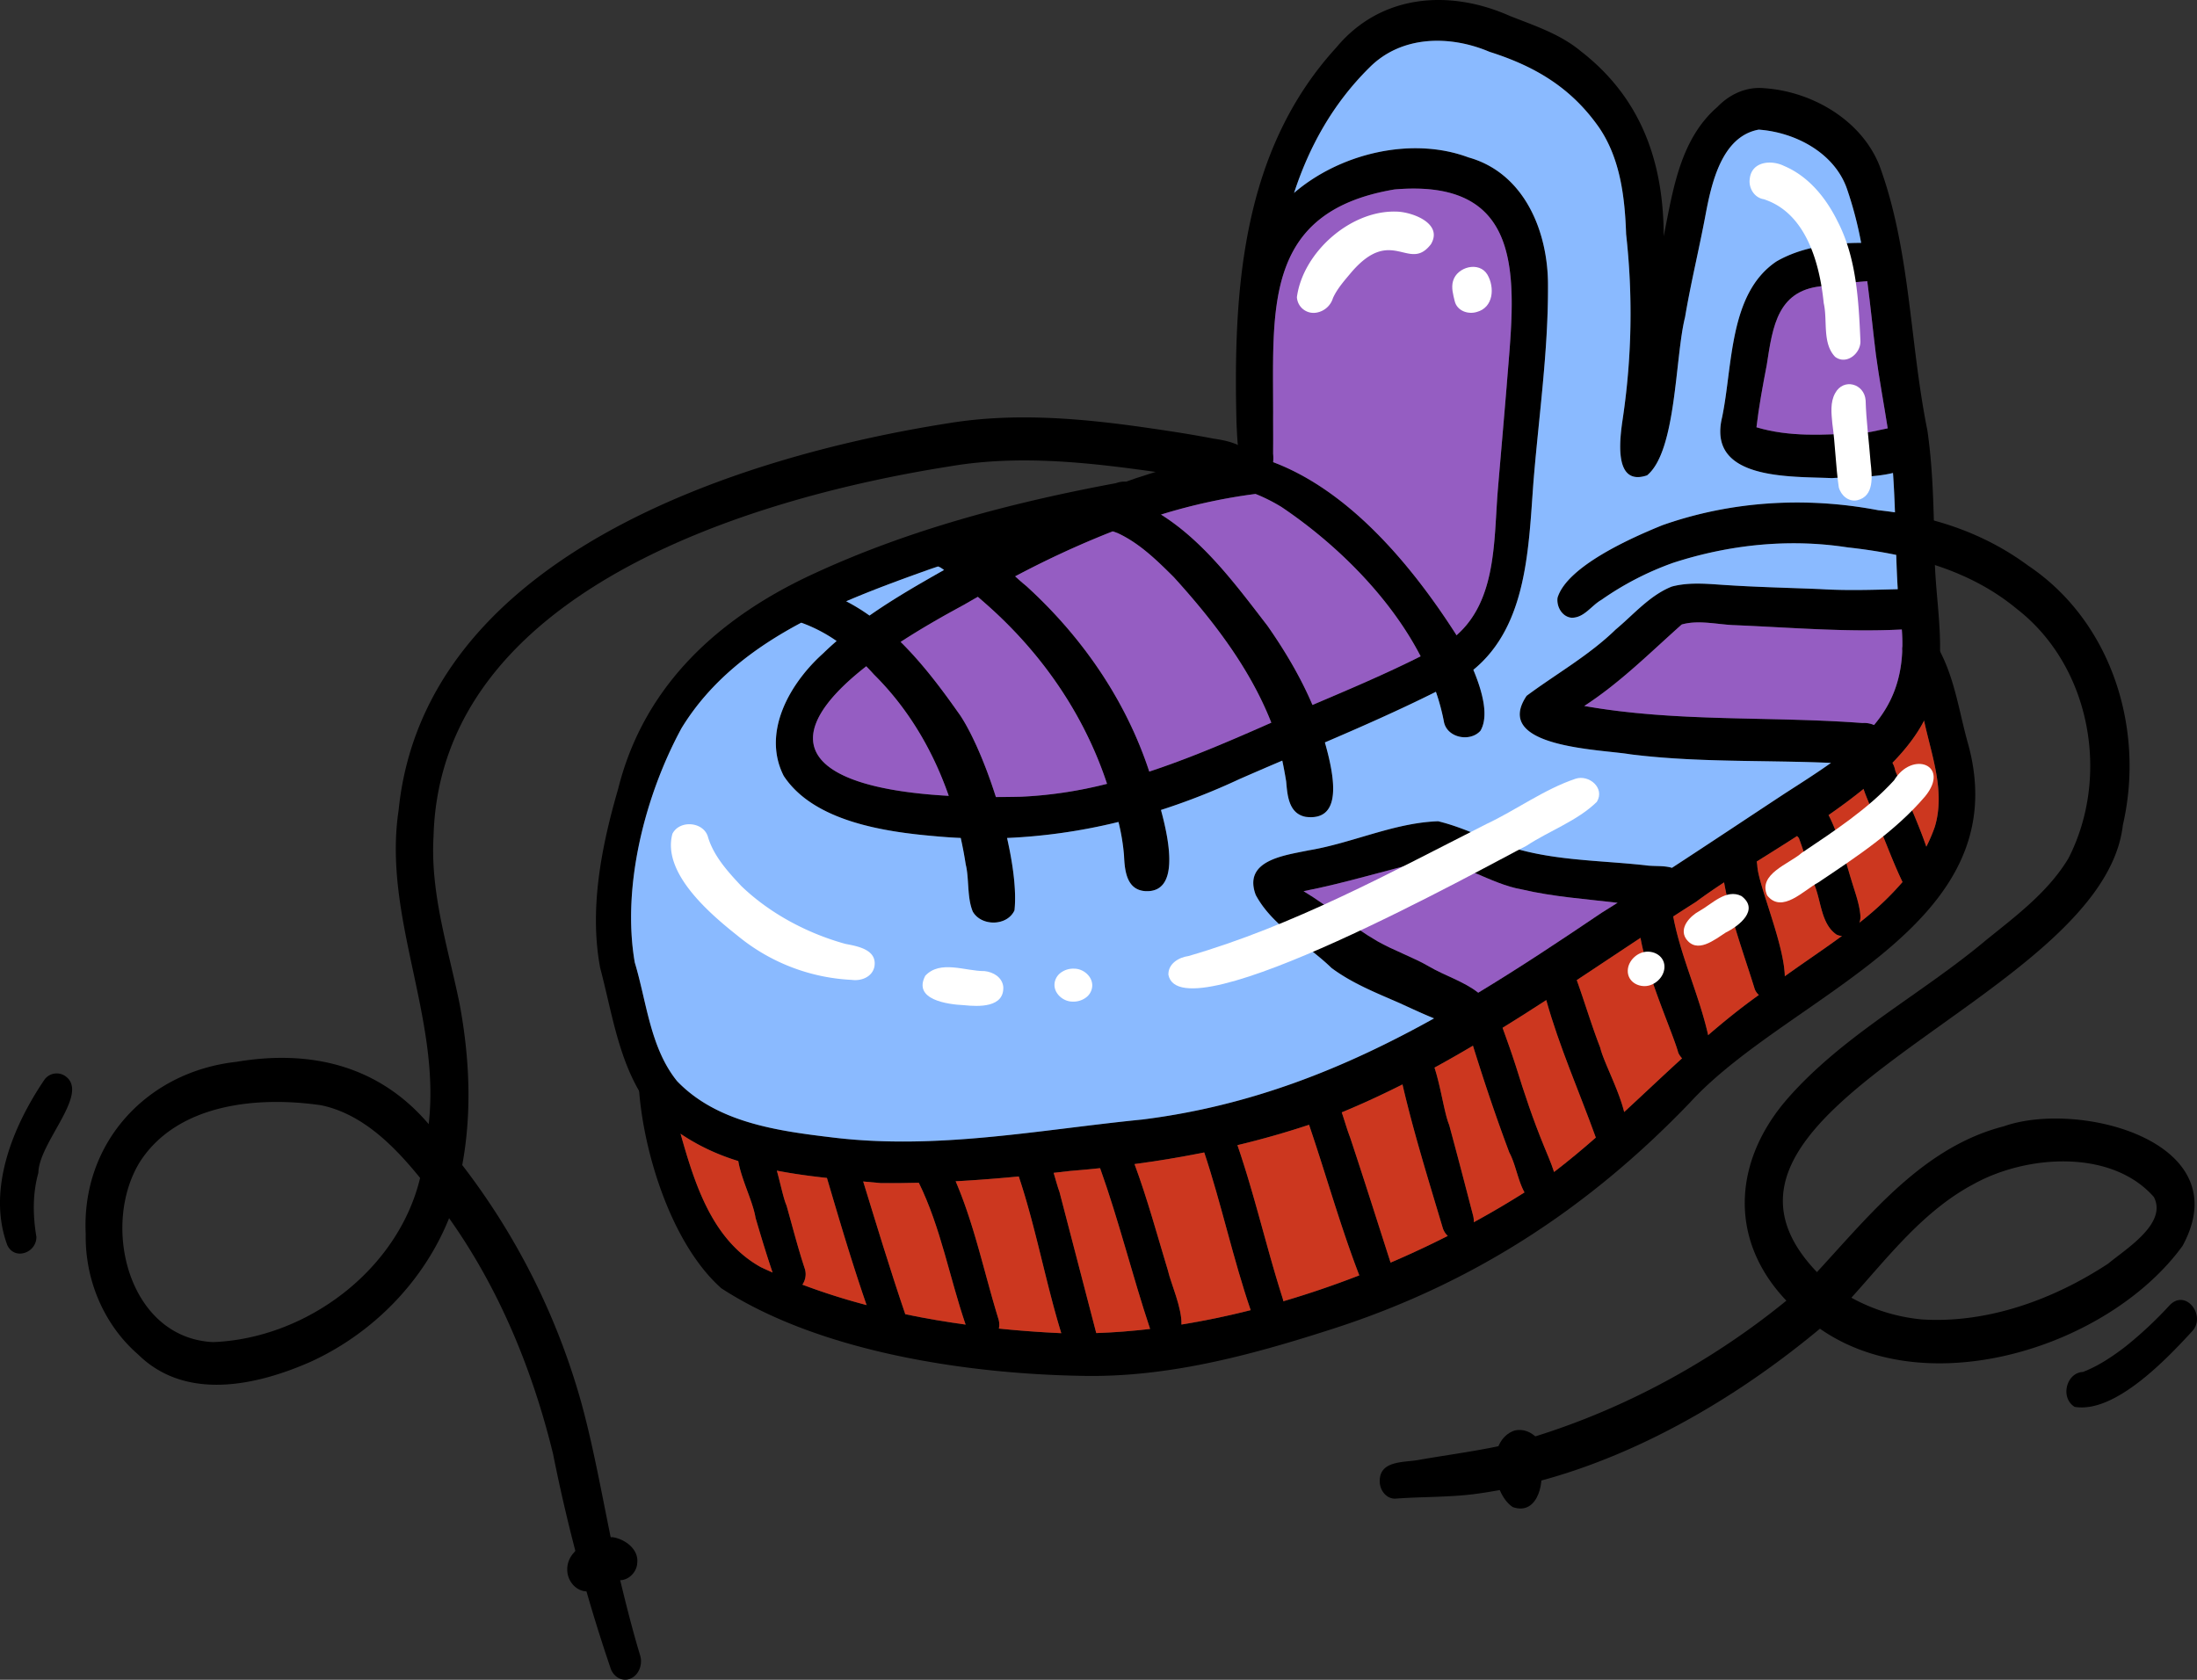 <svg xmlns="http://www.w3.org/2000/svg" width="1298.481" height="992.926" viewBox="0 0 1298.481 992.926">
  <rect x="0" y="0" width="1298.481" height="992.926" fill="#333333" stroke="none"/>
  <g id="Group_227" data-name="Group 227" transform="translate(0 0)">
    <path id="Path_2311" data-name="Path 2311" d="M503.078,451.777c49.714-2,96.212-21.058,141.172-40.769,37.247-16.675,75.9-31.119,111.558-50.955,28.9-20.356,26.528-58.58,29.142-90,1.7-20.1,3.481-40.193,5.131-60.288,4.453-57.908,15.085-123.889-66.2-116.962C646.89,105.728,652.1,162.02,652.125,224.646c-.087,10.4.223,20.854-.257,31.254,2.1,6.691-1.31,14.8-8.312,16.675-62.391,7.485-120.415,34.439-174.324,65.836C334.677,410.63,357.869,455.342,503.078,451.777m-51.174,23.3c-29.838-2.572-71.4-8.8-89.043-35.607-13.1-25.82,3.707-54.827,23.153-72.307,25.972-25.253,58.565-41.794,89.672-59.676,48.784-27.058,100.839-51.556,156.736-58.269,1.546-47.322-7.558-100.642,20.242-142.168,25.5-31.975,76.213-47.644,114.872-33.194,33.2,9.276,47.175,44.008,47.022,75.905.172,38.675-5.415,77.087-8.563,115.571-3.18,41.883-3.555,92.609-43.792,117.282-42,22.236-86.517,39.674-130.031,58.769-56.279,26.293-118.143,39.65-180.269,33.695" transform="translate(100.34 19.173)"/>
    <path id="Path_2312" data-name="Path 2312" d="M1066.511,334.025c.686,16.918,3.336,34.137,3.034,51.042-.192,10.933-1.637,21.735-5.635,32.259a66.918,66.918,0,0,1-3.8,8.669c-7.526,14.51-20.446,27.888-35.774,40.35-1.06.867-2.12,1.722-3.2,2.565-.783.626-1.59,1.252-2.385,1.866s-1.613,1.239-2.432,1.854c-4.107,3.118-8.345,6.165-12.667,9.176-6.082,4.226-12.307,8.344-18.556,12.366-1,.65-2.01,1.3-3.022,1.938s-2.01,1.289-3.009,1.928c-6.033,3.829-12.029,7.573-17.869,11.234-6.695,4.2-13.185,8.3-19.278,12.317-.746.483-1.493.975-2.227,1.47q-3.665,2.419-7.092,4.816c-1.12.771-2.216,1.554-3.3,2.325-1.374.975-2.722,1.962-4.022,2.938q-3.126,1.968-6.225,3.973c-.422.265-.842.53-1.252.806q-2.982,1.9-5.948,3.829c-68.165,44.119-134.211,93.1-210.816,121.64-47,16.172-96.232,24.757-145.674,28.791-37.135,4.383-74.655,7.573-112.079,7.152-39.517-3.708-84.746-6.225-118.112-29.128a98,98,0,0,1-19.493-17.555,88.108,88.108,0,0,1-5-7.731C287.9,622.9,284.116,596.509,277.651,572.15c-6.61-35.184.854-72.125,10.656-105.961,15.388-61.627,60.278-101.771,116.329-127.408,56.377-26,116.943-41.83,177.8-53.173,16.533-5.949,22.685,19.314,5.888,20.8-38.893,8.778-78.16,17.11-115.969,30.126-54.81,19.555-115.137,42.3-146.636,93.933-21.613,39.82-35.353,93.6-27.622,138.449,7.1,23.553,9.127,50.513,25.021,70.164,23.613,24.564,59.387,29.416,91.646,33.269,61.819,7.6,122.048-4.491,183.254-10.571,105.07-13.113,185.808-64.336,271.442-122.17,36.57-22.818,72.332-46.876,108.336-70.572,39.073-25.154,67.731-42.674,69.417-84.445.036-.806.06-1.637.073-2.468a127.721,127.721,0,0,0-1.939-22.987c-.9-10.355-1.361-20.722-1.7-31.1-.276-8.394-.468-16.786-.746-25.167-.4-11.571-.963-23.119-2.143-34.642-2.468-19.687-6.49-39.182-9.151-58.857-4.058-32.691-6.081-66.069-16.964-97.412-7.286-21.529-30.623-33.776-52.272-35.317-22.085,4.046-28.045,32.259-31.584,51.211-3.733,19.8-8.682,40.085-11.945,59.64-5.973,23.66-5.009,79.182-22.457,93.512-20.191,6.814-16.051-22.252-14.3-33.969A421.386,421.386,0,0,0,884,138.441c-.745-21.807-3.419-44.709-16.05-63.155-16.461-23.468-37.738-36.1-64.661-44.636-23.481-10-52.15-9.766-71.031,9.319-57.351,56.7-61.408,142.326-58.291,218.186.783,8.2,5.021,19.82-5.214,23.914-5.6,2.107-10.777-2.024-12.27-7.394-2.1-7.971-2.348-16.292-2.746-24.515-2.01-78.786,3.107-161.038,59.076-222.183C738.993-3.463,779.56-6.522,815.37,9.457c14.486,5.72,29.754,10.691,41.867,20.818,35.75,27.7,48.935,65.625,48.983,109.406,5.443-27.177,9.609-57.351,31.813-76.534,7.321-7.6,17.266-12.112,27.935-10.981,28.225,2,57.376,19.012,67.912,46.081,18.242,50.006,17.676,104.324,28.177,156.137,2.564,17.651,3.348,35.473,3.829,53.294.169,6.2.3,12.4.457,18.591,0,2.577.06,5.167.169,7.755" transform="translate(77.07)"/>
    <path id="Path_2313" data-name="Path 2313" d="M1080.667,358.394c29.477,108.466-105.709,147.636-164.385,211.622C855.51,633.426,786.117,678.278,702.19,704.781c-47.116,15.112-95.762,27.995-145.612,26.863-68.237-1.18-155.113-14.2-212.863-51.752-28.863-25.635-45.564-78.3-48.586-116.618-.072-.94-.132-1.866-.192-2.782,1.445-7.358,10.9-11.463,16-5.033,4.395,6.875,3.78,15.774,5.984,23.468.891,3.167,1.793,6.394,2.7,9.633,8.584,30.428,18.9,62.975,47.418,78.833,55.184,25.972,118.954,36.46,179.207,39.11,95.078,2.011,203.35-37.243,281.967-89.659,35.606-25.743,65.588-58.038,98.737-86.6.975-.855,1.962-1.7,2.949-2.528.928-.795,1.866-1.59,2.818-2.372,1.109-.94,2.216-1.866,3.336-2.77.385-.337.782-.65,1.167-.963,1.313-1.084,2.637-2.144,3.962-3.2,1.4-1.12,2.793-2.229,4.214-3.324l.145-.107q2.131-1.663,4.3-3.287,1.663-1.265,3.36-2.492c1.228-.915,2.468-1.819,3.708-2.686q3.287-2.366,6.622-4.624c2.842-2.179,5.757-4.323,8.718-6.454,1.373-.987,2.746-1.974,4.142-2.949,9.717-6.888,19.831-13.679,29.622-20.856h.012c3.5-2.577,6.971-5.2,10.368-7.887,2.456-1.951,4.877-3.926,7.236-5.96.9-.759,1.782-1.541,2.673-2.325,3.372-2.985,6.623-6.081,9.706-9.295.867-.891,1.722-1.806,2.552-2.722.216-.216.421-.458.626-.686.421-.458.831-.915,1.229-1.385.481-.541.951-1.084,1.408-1.637a101.85,101.85,0,0,0,19.074-32.571c6.345-20.964-1.927-42.3-6.334-62.807-.012-.036-.012-.084-.024-.12-2.312-14.268-9.573-27.152-12.836-40.939-.011-.12-.024-.241-.036-.349a9.37,9.37,0,0,1,.072-2.468c1.276-8.164,12.824-13.089,17.822-4.552a75.921,75.921,0,0,1,4.443,7.5c8.958,17.207,11.415,36.557,16.664,54.968" transform="translate(82.614 81.64)"/>
    <path id="Path_2314" data-name="Path 2314" d="M367.989,616.622a10.015,10.015,0,0,1-5.094-6.129c-4.31-12.257-8.067-24.672-11.73-37.135-2.088-13.262-14.253-32.725-9.62-44.923,18.228-21.146,23.144,27.045,27.944,37.612,3.539,12.537,6.744,25.21,10.85,37.567,2.358,7.152-4.686,16.5-12.351,13.007" transform="translate(95.377 146.533)"/>
    <path id="Path_2315" data-name="Path 2315" d="M412.035,640.435c-11.307-30.432-20.5-61.605-29.66-92.721-13.028-15.652,11.279-32.991,17.7-9.93,9.708,31.281,19.014,62.666,29.638,93.667,3.985,11.3-11.826,21.452-17.676,8.984" transform="translate(106.048 147.509)"/>
    <path id="Path_2316" data-name="Path 2316" d="M453.844,638.082c-10.629-29.44-15.588-61.093-29.731-89.163-8.276-13.786,11.192-26.379,17.786-9.6,14.383,28.764,20.48,60.737,29.884,91.295,3.971,12.182-13.057,21.373-17.939,7.467" transform="translate(118.234 148.817)"/>
    <path id="Path_2317" data-name="Path 2317" d="M500.14,652.511c-12.041-34.688-17.721-71.349-29.514-106.1-3.365-5.219-4.87-12.959.53-17.544,16.234-10.767,20.1,17.98,24.06,28.267q11.258,43.211,22.516,86.453c3.789,11.3-11.694,21.328-17.591,8.924" transform="translate(130.977 147.475)"/>
    <path id="Path_2318" data-name="Path 2318" d="M543.789,646.326a10.528,10.528,0,0,1-5.406-6.526c-10.673-32-18.629-64.887-30.129-96.62-2.116-5.586-5.574-11.731-2.3-17.59,3.341-7.476,14.5-6.971,16.906.963,11.041,25.455,18.1,52.433,26.13,78.93,2.651,11.86,19.213,44.53-5.2,40.843" transform="translate(141.345 145.735)"/>
    <path id="Path_2319" data-name="Path 2319" d="M584.85,632.185c-10.948-31.42-17.9-64.826-28.44-96.192-1.6-4.192-3.974-8.243-2.819-12.887,4.734-14.422,17.8-8.293,20.724,3.767,11.383,31.445,18.521,64.258,28.681,96.1,4.044,11.611-12.143,21.985-18.146,9.212" transform="translate(154.98 144.179)"/>
    <path id="Path_2320" data-name="Path 2320" d="M635.84,616.382c-11.536-29.367-20-59.908-30.1-89.8-1.494-4.708-3.793-9.742-3.443-14.751.122-8.385,11.37-14.105,16.818-6.672,4.862,8.156,6.783,17.974,10.2,26.84,8.322,25.05,16.256,50.221,24.346,75.341,3.954,11.389-11.727,21.578-17.82,9.044" transform="translate(168.698 140.536)"/>
    <path id="Path_2321" data-name="Path 2321" d="M672.2,591.555C662.1,557.623,651.052,522.722,644.5,488.325c.94-4.107,4.443-8.417,9-8.5,15.089.049,17.465,38.9,22.466,50.731,4.862,17.819,9.479,35.692,14.136,53.558,1.408,5.263-.59,11.644-5.936,13.871-5.047,2.186-10.292-1.3-11.972-6.429" transform="translate(180.531 134.403)"/>
    <path id="Path_2322" data-name="Path 2322" d="M719.167,583.884c-10.778-5.643-11.061-21.378-16.5-31.381-9.8-26.076-18.478-52.7-26.4-79.363-2.43-13.2,15.023-19.707,18.48-5.266,4.007,11.2,8.148,22.148,11.767,33.454,5.361,17.26,10.108,31.409,16.64,47.37,4.159,10.726,17.358,35.951-3.986,35.185" transform="translate(189.363 128.763)"/>
    <path id="Path_2323" data-name="Path 2323" d="M744.32,549.8c-10.6-29.733-23.638-58.388-31.424-88.563-2.951-9.94,8.62-22.474,17.063-12.921,5.815,15.036,10.334,31.093,16.255,46.335,3.34,13.872,25.059,48.644,10.5,58.4a9,9,0,0,1-12.393-3.25" transform="translate(199.557 124.623)"/>
    <path id="Path_2324" data-name="Path 2324" d="M780,506.631c-4.779-17.677-35.826-81.675-17.831-92,4.939-3.253,11.667-.221,13.8,4.973l-.037-.028c3.682,27.271,16.858,52.54,22.324,79.474,2.222,11.242-12.516,19.36-18.256,7.576" transform="translate(211.935 115.766)"/>
    <path id="Path_2325" data-name="Path 2325" d="M832.257,467.927c.145,6.6-1.457,11.39-5.984,12.836A8.955,8.955,0,0,1,816.916,479a2.56,2.56,0,0,1-.372-.349,2.306,2.306,0,0,1-.338-.35,9.572,9.572,0,0,1-.7-.867,6.086,6.086,0,0,1-.374-.59,3.984,3.984,0,0,1-.265-.494,6.4,6.4,0,0,1-.361-.771c-.795-2.588-1.626-5.19-2.468-7.789-.2-.65-.41-1.3-.626-1.951-.445-1.374-.891-2.757-1.349-4.142q-.378-1.156-.758-2.312-.543-1.661-1.084-3.323c-.374-1.169-.759-2.348-1.132-3.516-1.951-6.02-3.853-12.065-5.563-18.146-.192-.663-.374-1.325-.554-1.975l-.541-1.987c-1.107-4.13-2.119-8.272-2.987-12.439-.108-.517-.2-1.023-.312-1.541-.278-1.336-.53-2.673-.759-4.021-.711-4-1.276-8.02-1.662-12.065,2.517-15.341,18.183-13.113,20.94-.253a20.367,20.367,0,0,1,.385,2.962c.036.41.085.831.145,1.288q.054.434.143.9c.013.109.037.216.049.312.085.445.169.9.277,1.385a.369.369,0,0,0,.024.109c.049.229.1.47.157.71.4,1.758.914,3.72,1.529,5.851.18.614.361,1.253.554,1.891.6,2.035,1.276,4.19,1.987,6.43.107.361.229.722.35,1.1,1.673,5.286,3.539,11.029,5.25,16.773.12.385.241.782.349,1.168.927,3.144,1.793,6.262,2.553,9.3.156.639.312,1.276.47,1.9.023.12.06.241.083.374.265,1.12.506,2.227.735,3.323s.434,2.18.615,3.227l.18,1.047c.109.7.216,1.385.3,2.047s.169,1.325.229,1.975c.036.337.072.662.1.987.036.483.073.951.1,1.409a2.465,2.465,0,0,1,.013.312c.012.229.024.458.024.687.011.12.011.228.011.337" transform="translate(222.606 109.148)"/>
    <path id="Path_2326" data-name="Path 2326" d="M867.675,438.348c0,.253-.011.494-.036.746a6.729,6.729,0,0,1-.1.844,3.663,3.663,0,0,1-.1.529c-.036.182-.072.349-.12.53-.072.253-.145.518-.228.771-1.505,4.48-5.768,8.14-10.368,7.888h-.013c-.265-.013-.53-.049-.795-.084a5.139,5.139,0,0,1-.566-.109c-.107-.011-.216-.049-.325-.072a5.565,5.565,0,0,1-.59-.182,1.6,1.6,0,0,1-.264-.1c-.218-.085-.434-.168-.65-.276-9.429-6.479-9-20.482-13.45-30.272-3.155-9.74-5.78-18.7-8.826-26.852-.193-.192-.385-.385-.554-.59a4.927,4.927,0,0,1-.445-.566c-1.77-2.384-2.3-5.539-2.323-8.5-.073-4.5,2.215-9.9,6.791-11.486,6.96-2.421,11.138,2.2,14.088,7.622,1.109,2.058,2.06,4.238,2.9,6.177,4.72,10.958,7.574,22.59,11.114,33.956,1.915,6.238,4.191,12.45,4.793,18.978a10.2,10.2,0,0,1,.06,1.047" transform="translate(231.909 103.615)"/>
    <path id="Path_2327" data-name="Path 2327" d="M884.868,426.077c-7.33-14.628-12.39-30.342-19.4-45.155-2.874-7.364-6.8-15.031-6.513-23.093,2.1-14.219,18.034-13.039,20.626.4,6.477,15.859,13.88,31.36,19.271,47.647,3.45,7.494,7.533,18.08-1.306,23.528a9.224,9.224,0,0,1-12.68-3.323" transform="translate(240.597 97.379)"/>
    <path id="Path_2328" data-name="Path 2328" d="M901.827,376.391c-45.034-3.211-89.795-.362-134.626-5.964-17.608-3.036-82.169-3.89-61.47-34.621,17.491-12.994,36.829-23.8,52.619-39.169,10.607-8.847,20.075-20.159,33.129-25.385,9.761-2.64,20.133-1.708,30.112-1.022,19.1,1.3,38.265,1.7,57.4,2.492,18.8,1.189,37.6.195,56.412-.18,14.1.855,12.882,23.546-1.047,23.674-36.127,2.5-70.965-.763-106.84-2.206-9.873-.515-20.53-3.1-30.127-.342-19.06,16.947-36.345,34.372-57.6,48.153,54.392,9.653,109.64,5.956,164.357,10.071,19.35-.9,15.889,26.986-2.317,24.5" transform="translate(196.548 75.488)"/>
    <path id="Path_2329" data-name="Path 2329" d="M701.924,501.447c-13.069-3.569-24.872-9.306-37.11-14.867C651.087,480.586,637,475,624.9,465.967c-14.784-14.351-34.85-24.619-44.8-43.156-7.708-20.574,17.095-23.431,31.294-26.386,25.751-4.264,50.43-16.333,76.534-17.193,13.742,3.341,24.38,8.929,37.377,13.4,27.129,9.994,56.532,9.48,84.949,12.607,7.729,1.217,18.5-1.425,22.47,7.238,2.62,5.332.413,12.843-4.981,15.6-9.711,3.264-20.8.032-30.879-.294-19.81-2.477-39.883-3.651-59.361-8.216-19.124-3.29-36.207-16.832-55.553-17.193-24.614,5.69-48.743,13.376-73.583,18.19,15.081,9.056,28.367,20.77,43.6,29.56,9.5,5.451,21.562,9.639,30.623,15,10.222,5.972,22.7,9.393,31.4,17.508,7.469,8.954-1.927,22.956-13.076,18.628Z" transform="translate(162.082 106.226)"/>
    <path id="Path_2330" data-name="Path 2330" d="M860.31,251.219c-24.343-1.134-73.911,1.476-65.012-35.843,6.407-30.7,3.939-73.344,32.2-92.284,17.111-9.867,38.777-11.556,58.148-10.775,8.4,1.659,11.271,13.577,5.442,19.254a9.237,9.237,0,0,1-5.021,2.9c-10.153.529-19.487,1.7-29.463,3.108-28.514,1.454-31.3,23.58-34.9,46.814-2.341,12.2-4.616,24.409-6.062,36.753,19.221,5.791,40.052,4.652,59.741,3.319,11.807,1.118,31.322-11.077,36.739,4.48,5.271,24.327-36.582,20.946-51.815,22.271" transform="translate(222.474 31.414)"/>
    <path id="Path_2331" data-name="Path 2331" d="M695.31,368.239c-9.632-51.793-53.56-98.926-96.207-127.551-6.658-3.935-13.6-7.562-21.109-9.562-5.073.653-10.7-1.4-12.617-6.457-3.781-10.8,10.539-16.215,19.094-13.64,50.256,14.139,90.479,62.285,117.762,104.858,7.275,13.383,22.856,43.01,14.568,57.147-6.006,6.77-19.291,4.305-21.492-4.794" transform="translate(158.193 58.933)"/>
    <path id="Path_2332" data-name="Path 2332" d="M630.63,418.709c-10.036-1.925-10.8-12.737-11.5-20.832a203.511,203.511,0,0,0-6.785-29.515c-12.334-34.564-35.177-64.378-59.612-91.315-9.894-9.853-20.194-19.98-32.983-25.958-6.408-2.678-17.061-3.991-16.191-13.188,3.24-5.912,1.494-4.768,4.48-6.84,6.755-3.81,15.014-1.7,21.831.951,33.718,14.271,56.471,45.556,78.194,73.752,11.874,16.974,22.415,35.149,29.731,54.571,3.976,14.842,21.869,62.069-7.165,58.374" transform="translate(141.037 64.141)"/>
    <path id="Path_2333" data-name="Path 2333" d="M556.734,457.433c-11.073-.768-12.127-12.246-12.512-21.01-.947-12.388-4.089-24.409-8.052-36.157-13.2-44.12-39.283-82.508-73.647-112.708-8.6-7.518-17.3-15.053-26.8-21.425-8.717-3.317-9.79-15.316-.173-18.185,18.688-3.913,37.657,18.439,51.087,29.293,34.288,31.282,60.965,70.665,74.319,115.293,4.389,14.141,22.388,66.443-4.227,64.9" transform="translate(120.099 69.325)"/>
    <path id="Path_2334" data-name="Path 2334" d="M473.489,462.578c-3.486-8.463-2.029-19.332-4.142-27.8-6.453-41.867-23.979-82.389-54.316-112.394l.183.2c.051.055.1.108.154.164-13.377-14.952-29.358-27.28-48.814-32.68-3.094-2.276-5.359-6.225-4.107-10.151,3.565-11.223,18.664-7.695,26.878-4.986C422.649,288.041,446.3,318.4,466.3,346.947c16.384,25.163,35.078,85.651,31.859,114.945-4.331,9.464-19.686,9.551-24.673.686" transform="translate(101.426 76.241)"/>
    <path id="Path_2335" data-name="Path 2335" d="M957.423,714.937c38.914,2.475,77.923-11.81,110.127-32.977,10.384-8.683,35.175-23.672,26.987-39.414-25.163-28.521-75.277-24.873-106.28-7.729-29.7,15.7-50.393,42.789-72.471,67.283a106.678,106.678,0,0,0,41.637,12.838m-320.389,96.1c-.461-12.743,13.7-11.431,22.589-12.985,18.834-3.3,37.119-5.554,55.594-9.952,58.881-16.138,114.86-45.69,162.141-84.25-34.23-35.934-31.359-82.108.05-118.706,33.136-38.25,79.483-62.092,117.97-94.426,17.785-14.378,36.651-28.386,48.639-48.265,24.975-48.555,13.234-113.713-30.537-147.572C985.12,271.359,949.27,262.51,913.4,258.556c-34.523-5.325-69.822-1.626-102.963,9.135A177.334,177.334,0,0,0,768,289.616c-5.97,3.395-10.135,10.613-17.578,10.552-5.634-.525-9.023-6.591-8.314-11.846,5.731-18.742,44.283-35.687,61.91-42.831,40.9-14.452,85.117-17,127.636-8.885,32.167,3.363,62.559,13.468,88.609,32.75,49.374,33.11,69.087,96.564,55.968,153.319C1064.4,526.686,801.785,589.169,895.424,686.966c31.694-34.348,63.123-74.05,110.5-86.2,44.43-15.64,139.366,9.025,105.528,70.79-43.426,59.6-150.317,93.554-214.26,48.868-57.47,47.866-130.17,88.284-205.133,97.875-15.087,1.806-30.344,1.434-45.479,2.554-5.422.438-9.409-4.692-9.548-9.813" transform="translate(178.436 64.997)"/>
    <path id="Path_2336" data-name="Path 2336" d="M114.962,739.348c55.219-2.169,109.193-42.6,122.272-97.031-15.223-18.8-33.95-37.8-58.442-42.963-37.3-5.452-84.755-1.134-107.063,33.3-23.406,37.628-6.942,104.374,43.233,106.7m234.8,192.639A1000.065,1000.065,0,0,1,315.818,805.47c-12.115-49.626-31.794-97.581-61.45-139.363C239.3,703.633,209.185,734.226,172.5,751c-32.576,14.341-73.979,23.144-101.89-4.3-20.443-17.751-31.5-44.37-31.006-71.293-2.643-53.839,36.109-95.853,88.97-101.711,43.781-7.432,84.206,2.082,113.726,36.8,7.283-62.939-27.2-122.521-17.783-185.463,15.1-149.756,199.164-209.277,326.507-229.093,39.306-6.2,79.259-2.43,118.377,3.312,12.294,1.782,24.576,3.684,36.774,6.046,9.936,1.408,25.185,4.727,22.119,18-3.395,13.9-18.92,6.669-28.681,5.7-49.3-7.1-99.659-15.8-149.339-7.309C431.9,240.345,249.164,295.9,245.185,440.194c-2.016,33.837,8.678,66.314,15.364,99.072,5.866,31.439,7.443,63.868,1.591,95.436a411.533,411.533,0,0,1,70.078,139.414c8.936,32.173,14.56,68.171,21.818,99.941,4.058,16.967,8.236,33.932,13.281,50.633,1.541,5.117-.7,11.475-5.816,13.606-4.919,2.112-10.2-1.26-11.739-6.309" transform="translate(11.059 53.989)"/>
    <path id="Path_2337" data-name="Path 2337" d="M368.585,605.537c-2.337-1.011-4.649-2.071-6.947-3.154-28.514-15.859-38.833-48.406-47.419-78.834a126.794,126.794,0,0,0,34.1,16.111c1.842,11.018,8.68,23.938,10.211,33.582,3.179,10.826,6.43,21.615,10.054,32.294" transform="translate(88.015 146.651)" fill="#CC371F"/>
    <path id="Path_2338" data-name="Path 2338" d="M388.268,544.886c7.417,25.154,14.858,50.344,23.432,75.149a385.09,385.09,0,0,1-37.93-12.065,10.914,10.914,0,0,0,1.481-9.236c-4.107-12.366-7.321-25.034-10.862-37.569-1.7-3.733-3.408-12.172-5.707-20.589,9.765,1.89,19.711,3.226,29.585,4.31" transform="translate(100.47 151.42)" fill="#CC371F"/>
    <path id="Path_2339" data-name="Path 2339" d="M431.409,546.326c13,26.466,18.124,56.015,27.658,83.842-11.932-1.637-23.854-3.66-35.665-6.141-8.851-25.972-16.8-52.222-24.865-78.448q5.15.451,10.176.927,11.341.127,22.7-.18" transform="translate(111.634 152.822)" fill="#CC371F"/>
    <path id="Path_2340" data-name="Path 2340" d="M478.527,543.256c10.127,30.319,15.738,62.06,25.118,92.633-12.187-.554-24.5-1.445-36.871-2.71a11.146,11.146,0,0,0-.348-5.912c-8.309-27.021-14.04-55.137-25.2-81.169,12.45-.675,24.889-1.65,37.3-2.842" transform="translate(123.59 152.171)" fill="#CC371F"/>
    <path id="Path_2341" data-name="Path 2341" d="M543.47,634.432c0,.011,0,.011.011.024-10.691,1.263-21.324,2.1-31.836,2.444q-10.8-41.685-21.722-83.4c-1.071-2.793-2.143-6.96-3.456-11.319,3.24-.361,6.467-.722,9.694-1.107q8.885-.722,17.749-1.65c11.186,31.235,19.061,63.554,29.56,95" transform="translate(136.264 151.098)" fill="#CC371F"/>
    <path id="Path_2342" data-name="Path 2342" d="M565.015,532.166c10.127,30.415,16.99,62.71,27.442,93.223-13.619,3.455-27.3,6.31-40.916,8.513.385-9.753-6.321-24.576-7.934-31.752-6.383-21.06-12.15-42.433-19.8-63.108q20.717-2.763,41.2-6.875" transform="translate(146.724 149.064)" fill="#CC371F"/>
    <path id="Path_2343" data-name="Path 2343" d="M614.405,521.632c9.742,28.863,17.989,58.34,28.934,86.78-14.726,5.708-29.741,10.849-44.888,15.292a11,11,0,0,0-.506-2.034c-9.537-29.874-16.412-60.591-26.624-90.236q21.4-5.111,42.337-12.042c.265.759.517,1.505.746,2.24" transform="translate(160.032 145.486)" fill="#CC371F"/>
    <path id="Path_2344" data-name="Path 2344" d="M679.206,585.7a10.972,10.972,0,0,0,2.926,4.612c-10.982,5.575-22.276,10.849-33.787,15.773-7.924-24.613-15.7-49.273-23.854-73.812-1.879-4.865-3.3-10.007-5.009-15,12.2-5.045,24.154-10.584,35.894-16.508,6.562,28.417,15.521,57.015,23.829,84.938" transform="translate(173.523 140.267)" fill="#CC371F"/>
    <path id="Path_2345" data-name="Path 2345" d="M706.51,546.008c3.733,6.864,5.033,16.437,8.983,23.589q-14.432,9.14-29.958,17.628a13.271,13.271,0,0,0-.421-3.962c-4.66-17.869-9.272-35.75-14.136-53.558-2.806-6.659-4.793-21.843-8.657-33.885q11.45-6.267,22.709-12.943c6.586,21.216,13.679,42.349,21.481,63.131" transform="translate(185.521 135.258)" fill="#CC371F"/>
    <path id="Path_2346" data-name="Path 2346" d="M748.849,543.084c-8.02,7.032-16.208,13.86-24.684,20.337-1.806-5.719-4.479-11.463-5.973-15.316-6.526-15.965-11.27-30.115-16.64-47.369-2.432-7.61-5.105-15.063-7.815-22.541q13.005-8.036,25.816-16.388c7.706,27.575,19.447,54.005,29.3,81.278" transform="translate(194.321 129.356)" fill="#CC371F"/>
    <path id="Path_2347" data-name="Path 2347" d="M788.018,501.088a12.355,12.355,0,0,0,2.192,3.2c-11.5,10.464-22.758,21.192-34.2,31.729-3.347-13.546-12.138-29.646-14.161-38.05-5.094-13.089-9.139-26.78-13.86-39.916,12.583-8.309,25.118-16.689,37.677-24.974,4.082,23.359,19.145,56.135,22.348,68.008" transform="translate(203.917 121.309)" fill="#CC371F"/>
    <path id="Path_2348" data-name="Path 2348" d="M820.724,470.6a8.827,8.827,0,0,0,2.408,3.419c-10.4,7.405-20.313,15.413-29.958,23.733-5.322-23.733-16.17-46.273-20.651-70.14q6.7-4.353,13.427-8.609c5.056-3.781,10.656-7.622,16.64-11.548,3.793,21.482,11.728,42.384,18.134,63.144" transform="translate(216.39 114.132)" fill="#CC371F"/>
    <path id="Path_2349" data-name="Path 2349" d="M869.583,376.257c6.683,14.112,11.6,29.043,18.375,43.071a177.1,177.1,0,0,1-25.431,24.011,10.451,10.451,0,0,0,.517-4.468c-.6-6.526-2.878-12.74-4.792-18.976-3.541-11.367-6.394-23-11.114-33.956-.844-1.939-1.783-4.118-2.9-6.178,7.188-5,14.161-10.138,20.686-15.46,1.336,4.081,3.143,8.054,4.66,11.956" transform="translate(236.478 102.044)" fill="#CC371F"/>
    <path id="Path_2350" data-name="Path 2350" d="M892.432,332.78c4.407,20.506,12.679,41.843,6.334,62.806a93.754,93.754,0,0,1-5,11.692c-5.286-15.281-12.221-29.934-18.339-44.89a15.645,15.645,0,0,0-1.686-4.708c7.743-7.923,14.185-16.207,18.688-24.9" transform="translate(244.743 93.215)" fill="#CC371F"/>
    <path id="Path_2351" data-name="Path 2351" d="M860.643,445.052c.265.036.53.072.795.084-9.79,7.176-19.9,13.967-29.622,20.856-1.4.975-2.769,1.962-4.142,2.949,0-.109,0-.216-.012-.337,0-.229-.012-.458-.024-.686a2.766,2.766,0,0,0-.011-.314c-.025-.47-.06-.94-.1-1.409-.024-.324-.06-.649-.1-.987-.06-.65-.145-1.312-.228-1.974s-.193-1.349-.3-2.048c-.06-.337-.12-.7-.181-1.047-.18-1.047-.385-2.131-.613-3.227s-.47-2.2-.735-3.323c-.024-.132-.06-.252-.084-.374-.156-.637-.314-1.263-.47-1.9-.758-3.034-1.626-6.152-2.553-9.295-.109-.385-.229-.783-.349-1.169-1.709-5.744-3.575-11.486-5.25-16.773-.12-.361-.241-.735-.349-1.1-.71-2.239-1.384-4.395-1.987-6.43-.192-.637-.373-1.263-.553-1.891-.614-2.13-1.133-4.094-1.53-5.851-.06-.241-.109-.481-.156-.71a.326.326,0,0,1-.024-.109c-.109-.481-.193-.938-.277-1.384-.013-.1-.037-.2-.049-.314q-.09-.47-.145-.9c-.06-.458-.109-.879-.145-1.289a20.175,20.175,0,0,0-.385-2.962c5.84-3.66,11.837-7.405,17.869-11.234,1-.638,2.011-1.276,3.011-1.927s2.023-1.288,3.023-1.938a4.743,4.743,0,0,0,.445.566c.168.2.361.4.553.59,3.047,8.152,5.672,17.11,8.826,26.852,4.456,9.789,4.022,23.793,13.45,30.271.216.109.434.193.65.278a1.785,1.785,0,0,0,.265.1,5.655,5.655,0,0,0,.59.181,2.947,2.947,0,0,0,.325.072,4.206,4.206,0,0,0,.566.109" transform="translate(227.188 108.133)" fill="#CC371F"/>
    <path id="Path_2352" data-name="Path 2352" d="M659.594,87.583c81.278-6.924,70.645,59.062,66.191,116.967-1.65,20.1-3.432,40.193-5.131,60.289-2.468,29.61-.481,65.288-24.467,86.311l-.4-.722C670.3,310.657,633.525,266.02,587.817,248.79a22.934,22.934,0,0,0-.024-4.973c.145-8.127-.024-16.279.036-24.384-.023-62.625-5.237-118.918,71.765-131.85" transform="translate(164.633 24.392)" fill="#955DC2"/>
    <path id="Path_2353" data-name="Path 2353" d="M689.491,324.067c-20.831,10.488-42.409,19.6-63.939,28.754-7.043-16.52-16.328-32.113-26.6-46.8-18.266-23.722-37.279-49.622-62.915-65.744A332.815,332.815,0,0,1,591.9,228.088a101.874,101.874,0,0,1,15.244,7.645c31.56,21.182,63.819,52.488,82.349,88.334" transform="translate(150.149 63.889)" fill="#955DC2"/>
    <path id="Path_2354" data-name="Path 2354" d="M620.1,358.448q-3.395,1.5-6.791,3.011c-21.373,9.368-43.095,18.591-65.347,25.912-13.86-42.264-39.689-79.6-72.5-109.538-2.131-1.722-4.395-3.733-6.779-5.877a553.955,553.955,0,0,1,57.7-26.6h.012c1.1.372,2.143.746,3.107,1.143,12.8,5.984,23.094,16.111,32.992,25.961,23.167,25.539,44.914,53.68,57.6,85.986" transform="translate(131.281 68.727)" fill="#955DC2"/>
    <path id="Path_2355" data-name="Path 2355" d="M537.817,386.151a251.979,251.979,0,0,1-50.874,7.611c-5.094.119-10.018.179-14.81.191-6.043-19.036-13.679-36.9-20.88-47.958-10.512-15-22.036-30.513-35.437-43.746q16.056-10.44,37.279-21.855c2.77-1.613,5.563-3.214,8.357-4.8,1.577,1.361,3.131,2.733,4.7,4.1,32.727,28.765,57.954,64.96,71.668,106.467" transform="translate(116.474 77.195)" fill="#955DC2"/>
    <path id="Path_2356" data-name="Path 2356" d="M411.494,312.638c20.265,20.1,34.787,44.877,44.106,71.621-84.336-4.7-104.89-32.729-48.766-76.594,1.529,1.554,3.022,3.155,4.479,4.781a1.182,1.182,0,0,0,.12.12.277.277,0,0,1,.06.072" transform="translate(105.142 86.18)" fill="#955DC2"/>
    <path id="Path_2357" data-name="Path 2357" d="M1039.1,322.753c.216,6.755.494,13.51.9,20.253-15.364.41-30.716.9-46.081-.072-19.133-.782-38.29-1.18-57.4-2.492-9.981-.686-20.349-1.614-30.114,1.023-13.052,5.227-22.516,16.533-33.124,25.383-15.786,15.364-35.125,26.177-52.62,39.17-20.7,30.729,43.865,31.584,61.47,34.618,39.447,4.936,78.833,3.323,118.4,5.045-8.261,5.888-17.436,11.74-27.286,18.074-22.24,14.642-44.4,29.417-66.7,43.963-4.84-1.53-10.945-.748-15.834-1.53-28.417-3.118-57.821-2.613-84.962-12.595-12.993-4.479-23.624-10.067-37.375-13.414-26.094.868-50.778,12.933-76.534,17.194-14.2,2.962-39,5.817-31.283,26.395,9.946,18.531,30.019,28.8,44.794,43.155,12.1,9.031,26.2,14.619,39.928,20.615,6.913,3.143,13.691,6.334,20.651,9.176-52.836,29.4-108.081,51.752-172.465,59.784-61.2,6.08-121.434,18.17-183.253,10.572-32.259-3.853-68.033-8.706-91.646-33.27-15.894-19.651-17.918-46.611-25.021-70.164-7.731-44.852,6.008-98.629,27.622-138.448,17-27.864,42.384-47.31,70.777-62.386a89.628,89.628,0,0,1,20.891,10.837q-4.153,3.595-8.1,7.43c-19.447,17.471-36.257,46.478-23.156,72.307,17.641,26.8,59.206,33.028,89.044,35.6q7.784.741,15.581,1.084c1.156,5.19,2.143,10.428,2.949,15.677,2.107,8.465.65,19.337,4.142,27.8,4.985,8.862,20.337,8.778,24.673-.686,1.2-11.029-.686-26.466-4.383-42.783A337.392,337.392,0,0,0,579.43,480.6a122.952,122.952,0,0,1,3.275,19.869c.385,8.766,1.445,20.253,12.51,21.012,19.76,1.144,14.931-27.406,9.332-47.972a395.233,395.233,0,0,0,46.346-18.23c8.417-3.7,16.869-7.321,25.346-10.945.879,4.118,1.638,8.259,2.312,12.414.7,8.092,1.47,18.9,11.5,20.831,22.349,2.841,16.895-24.492,11.379-44,22.12-9.488,44.132-19.181,65.613-29.923a127.169,127.169,0,0,1,4.84,18.243c2.2,9.09,15.484,11.559,21.493,4.791,5.058-8.633,1.216-23.059-4.2-36.026,32.065-26.238,32.6-72.632,35.546-111.428,3.143-38.484,8.729-76.895,8.561-115.571.156-31.909-13.824-66.636-47.021-75.908-33.355-12.462-75.679-2.517-103.036,20.976,8.947-27.393,22.963-52.752,44.491-74.04,18.882-19.085,47.551-19.314,71.031-9.32,26.925,8.537,48.2,21.168,64.661,44.636,12.632,18.448,15.305,41.35,16.051,63.155a421.4,421.4,0,0,1-1.927,108.588c-1.746,11.716-5.888,40.783,14.305,33.968,17.447-14.33,16.484-69.85,22.456-93.512,3.264-19.554,8.213-39.843,11.946-59.639,3.539-18.953,9.5-47.166,31.583-51.211,21.65,1.541,44.985,13.787,52.271,35.317a225.562,225.562,0,0,1,8.272,31.607c-17.134.013-35.268,2.445-50.006,10.945-28.261,18.942-25.793,61.591-32.2,92.284-8.9,37.327,40.663,34.714,65.01,35.846,8.152-.71,23.925-.072,36.015-3.058.554,7.755.9,15.521,1.169,23.288q-4.914-.741-9.886-1.265c-42.518-8.1-86.733-5.563-127.636,8.887-17.616,7.152-56.171,24.094-61.9,42.83-.711,5.263,2.686,11.332,8.321,11.849,7.441.06,11.6-7.152,17.568-10.548a177.213,177.213,0,0,1,42.445-21.927c33.137-10.764,68.429-14.461,102.951-9.139,9.681,1.071,19.363,2.492,28.887,4.479" transform="translate(81.617 5.275)" fill="#8ABAFF"/>
    <path id="Path_2358" data-name="Path 2358" d="M446.4,262.191c.71.481,1.421.964,2.12,1.457-14.991,8.477-29.983,17.1-44.059,26.949a114.185,114.185,0,0,0-13.775-8.441c16.328-7.02,33.065-13.1,49.308-18.893,1.673-.577,3.359-1.143,5.045-1.7a10.046,10.046,0,0,0,1.361.626" transform="translate(109.434 73.267)" fill="#8ABAFF"/>
    <path id="Path_2359" data-name="Path 2359" d="M787.408,422.377q-4.731,2.98-9.464,5.936c-24.456,16.521-48.526,32.5-72.861,47.2-8.5-6.682-19.687-10.018-28.995-15.461-9.067-5.346-21.133-9.536-30.633-14.991-15.232-8.789-28.526-20.5-43.6-29.56,24.841-4.817,48.971-12.5,73.583-18.194,19.35.361,36.424,13.907,55.557,17.194,18.508,4.336,37.557,5.623,56.413,7.875" transform="translate(168.585 111.289)" fill="#955DC2"/>
    <path id="Path_2360" data-name="Path 2360" d="M919.143,291.607q.4,5.219.325,10.007a9.372,9.372,0,0,0-.072,2.468c-.748,18.495-6.78,32.234-16.677,43.986a14.545,14.545,0,0,0-6.911-1.192c-54.716-4.118-109.96-.421-164.362-10.067,21.265-13.787,38.544-31.21,57.6-48.153,9.6-2.757,20.253-.18,30.128.338,33.594,1.348,66.285,4.3,99.965,2.613" transform="translate(204.884 80.504)" fill="#955DC2"/>
    <path id="Path_2361" data-name="Path 2361" d="M881.518,173c1.987,14.653,4.721,29.224,7.007,43.83-6.212,1.18-12.727,3.167-17.82,2.686-19.686,1.336-40.518,2.48-59.747-3.312,1.455-12.354,3.721-24.552,6.068-36.762,3.588-23.226,6.381-45.358,34.9-46.815,8.345-1.18,16.232-2.192,24.516-2.794,1.914,14.365,3.3,28.838,5.081,43.168" transform="translate(227.156 36.366)" fill="#955DC2"/>
    <path id="Path_2362" data-name="Path 2362" d="M273.311,741.876c-5.84-.2-10.379-5.2-11.259-10.74-2.028-14.067,15.014-21.507,26.791-21.3,7.28,1.165,15.388,7.137,14.437,15.221-.307,6.369-6.8,11.686-12.627,9.863-4.752,4.309-10.96,7.1-17.343,6.959" transform="translate(73.357 198.829)"/>
    <path id="Path_2363" data-name="Path 2363" d="M700.746,705.9c-12.75-8.453-15.841-39.623,1.144-45.262,9.9-2.431,20.6,8.7,14.495,18.071,4.043,10.713-.323,32.663-15.639,27.191" transform="translate(193.319 184.956)"/>
    <path id="Path_2364" data-name="Path 2364" d="M4.308,597.15c-12.169-32.859,3.419-70.572,22.146-98.038a8.946,8.946,0,0,1,12.694-1.432c13.4,10.65-16.155,38.873-16.47,56.727-3.486,12.5-3.283,25.2-1.174,37.807.221,9.43-12.822,14.286-17.2,4.937" transform="translate(0 138.845)"/>
    <path id="Path_2365" data-name="Path 2365" d="M958.927,663.476c-8.747-5.422-4.859-20.192,4.893-20.628,9.086-3.49,17.235-8.986,24.942-14.854a232.012,232.012,0,0,0,26.071-24.326c9.6-10.483,21.992,5.827,13.669,14.993-15.176,16.545-45.784,48.821-69.574,44.815" transform="translate(267.239 168.142)"/>
    <path id="Path_2366" data-name="Path 2366" d="M416.593,472.611a114.693,114.693,0,0,1-67.413-26.09c-16.394-12.989-44.833-37.2-38.525-60.279,4.333-8.469,18.766-7.114,21.095,2.2,3.458,11.214,11.721,20.264,19.595,28.677,17.023,16.393,39.274,28.072,61.505,34.213,7.459,1.429,19.06,3.449,17.145,13.642-1.374,6.008-7.859,8.44-13.4,7.632" transform="translate(86.766 106.611)" fill="#fff"/>
    <path id="Path_2367" data-name="Path 2367" d="M450.487,469.082c-9.752-.457-30.392-3.207-22.95-17.384,8.852-9.55,23.733-2.666,35.063-2.773,5.177.567,10.415,3.637,11.054,9.295.588,12.354-14.478,11.763-23.167,10.862" transform="translate(119.313 125.103)" fill="#fff"/>
    <path id="Path_2368" data-name="Path 2368" d="M486.861,456.423a9.1,9.1,0,0,1,3.083-6.225,12.333,12.333,0,0,1,8.6-2.89c5.455,0,10.933,4.7,10.621,10.345a9.1,9.1,0,0,1-3.084,6.225,12.336,12.336,0,0,1-8.6,2.889c-5.455,0-10.933-4.7-10.62-10.343" transform="translate(136.37 125.294)" fill="#fff"/>
    <path id="Path_2369" data-name="Path 2369" d="M539.45,475.583c-.187-6.558,6.11-10.282,11.885-11.077,61.939-17.951,118.826-49.027,176.065-78.028,17.813-8.387,34.043-20.493,52.739-26.79,8-2.528,17.444,5.519,12.55,13.655-11.516,11.3-28.164,17.119-41.621,26C727.095,411.5,546.647,512.391,539.45,475.583" transform="translate(151.103 100.619)" fill="#fff"/>
    <path id="Path_2370" data-name="Path 2370" d="M816.146,430.526c-5.658-12.72,12.864-18.539,20.4-25.189,19.179-12.92,38.871-25.7,54.576-42.882,10.863-17.781,33.454-9.047,18.381,9.456-17.686,20.747-40.832,35.953-63.252,50.97-8.576,4.569-21.375,18.578-30.1,7.645" transform="translate(228.313 98.809)" fill="#fff"/>
    <path id="Path_2371" data-name="Path 2371" d="M778.673,439.209c-4.208-6.568,2.692-13.483,7.85-16.256,7.448-4.09,15.951-13.477,25-8.911,10.736,8.152-1.388,17.648-9.319,21.566-6.726,4.322-17.054,12.865-23.527,3.6" transform="translate(217.749 115.634)" fill="#fff"/>
    <path id="Path_2372" data-name="Path 2372" d="M751.543,450.485c.241-5.9,5.9-11.042,11.753-11.042,5.346,0,10.15,3.637,9.921,9.332-.241,5.9-5.9,11.042-11.751,11.042-5.347,0-10.151-3.637-9.922-9.332" transform="translate(210.511 123.092)" fill="#fff"/>
    <path id="Path_2373" data-name="Path 2373" d="M598.78,148.28c3.624-26.948,32.7-52.4,60.352-50.487,9.39.805,25.843,7.391,18.88,19.182-12.972,16.94-22.882-11.115-46.733,16.247-4.083,4.894-8.5,9.728-11.177,15.556a12.306,12.306,0,0,1-9.617,8.63,9.855,9.855,0,0,1-11.705-9.128" transform="translate(167.723 27.364)" fill="#fff"/>
    <path id="Path_2374" data-name="Path 2374" d="M671.953,143.486c-.917-3.781-2.131-8.02-.987-11.873,2.359-8.464,15.495-11.868,20.313-3.793,4.459,7.693,3.559,19.444-6.274,22.072-5.181,1.586-11.662-.637-13.052-6.406" transform="translate(187.813 34.517)" fill="#fff"/>
    <path id="Path_2375" data-name="Path 2375" d="M817.059,96.412l1.336-.143h-.024a9.466,9.466,0,0,0,1.837-.613,8.626,8.626,0,0,1-4.493.65c.439.084.9.065,1.344.106m41.3,93.5c-7.749-8.063-4.39-21.5-6.754-31.754-2.377-23.508-10.4-53.434-35.533-61.445-5.654-.954-9.032-6.815-8.163-12.22,1.173-10.039,12.564-11.21,20.242-7.435,14.57,6.155,24.884,18.969,31.716,32.9,11.105,21.494,12.389,46.664,13.424,70.429.365,7.436-8.241,14.536-14.932,9.525" transform="translate(226.264 21.03)" fill="#fff"/>
    <path id="Path_2376" data-name="Path 2376" d="M849.919,238.348c-1.828-12.422-2.069-25.184-3.816-37.69-.554-5.91-1.361-12.581,1.686-17.963,4.894-9.082,17.239-5.689,17.989,4.249.338,12.238,2.021,24.368,2.925,36.582.9,8.065,2.367,20.149-7.934,22.493-5.056,1.039-9.562-2.8-10.85-7.67" transform="translate(236.853 49.693)" fill="#fff"/>
  </g>
</svg>
